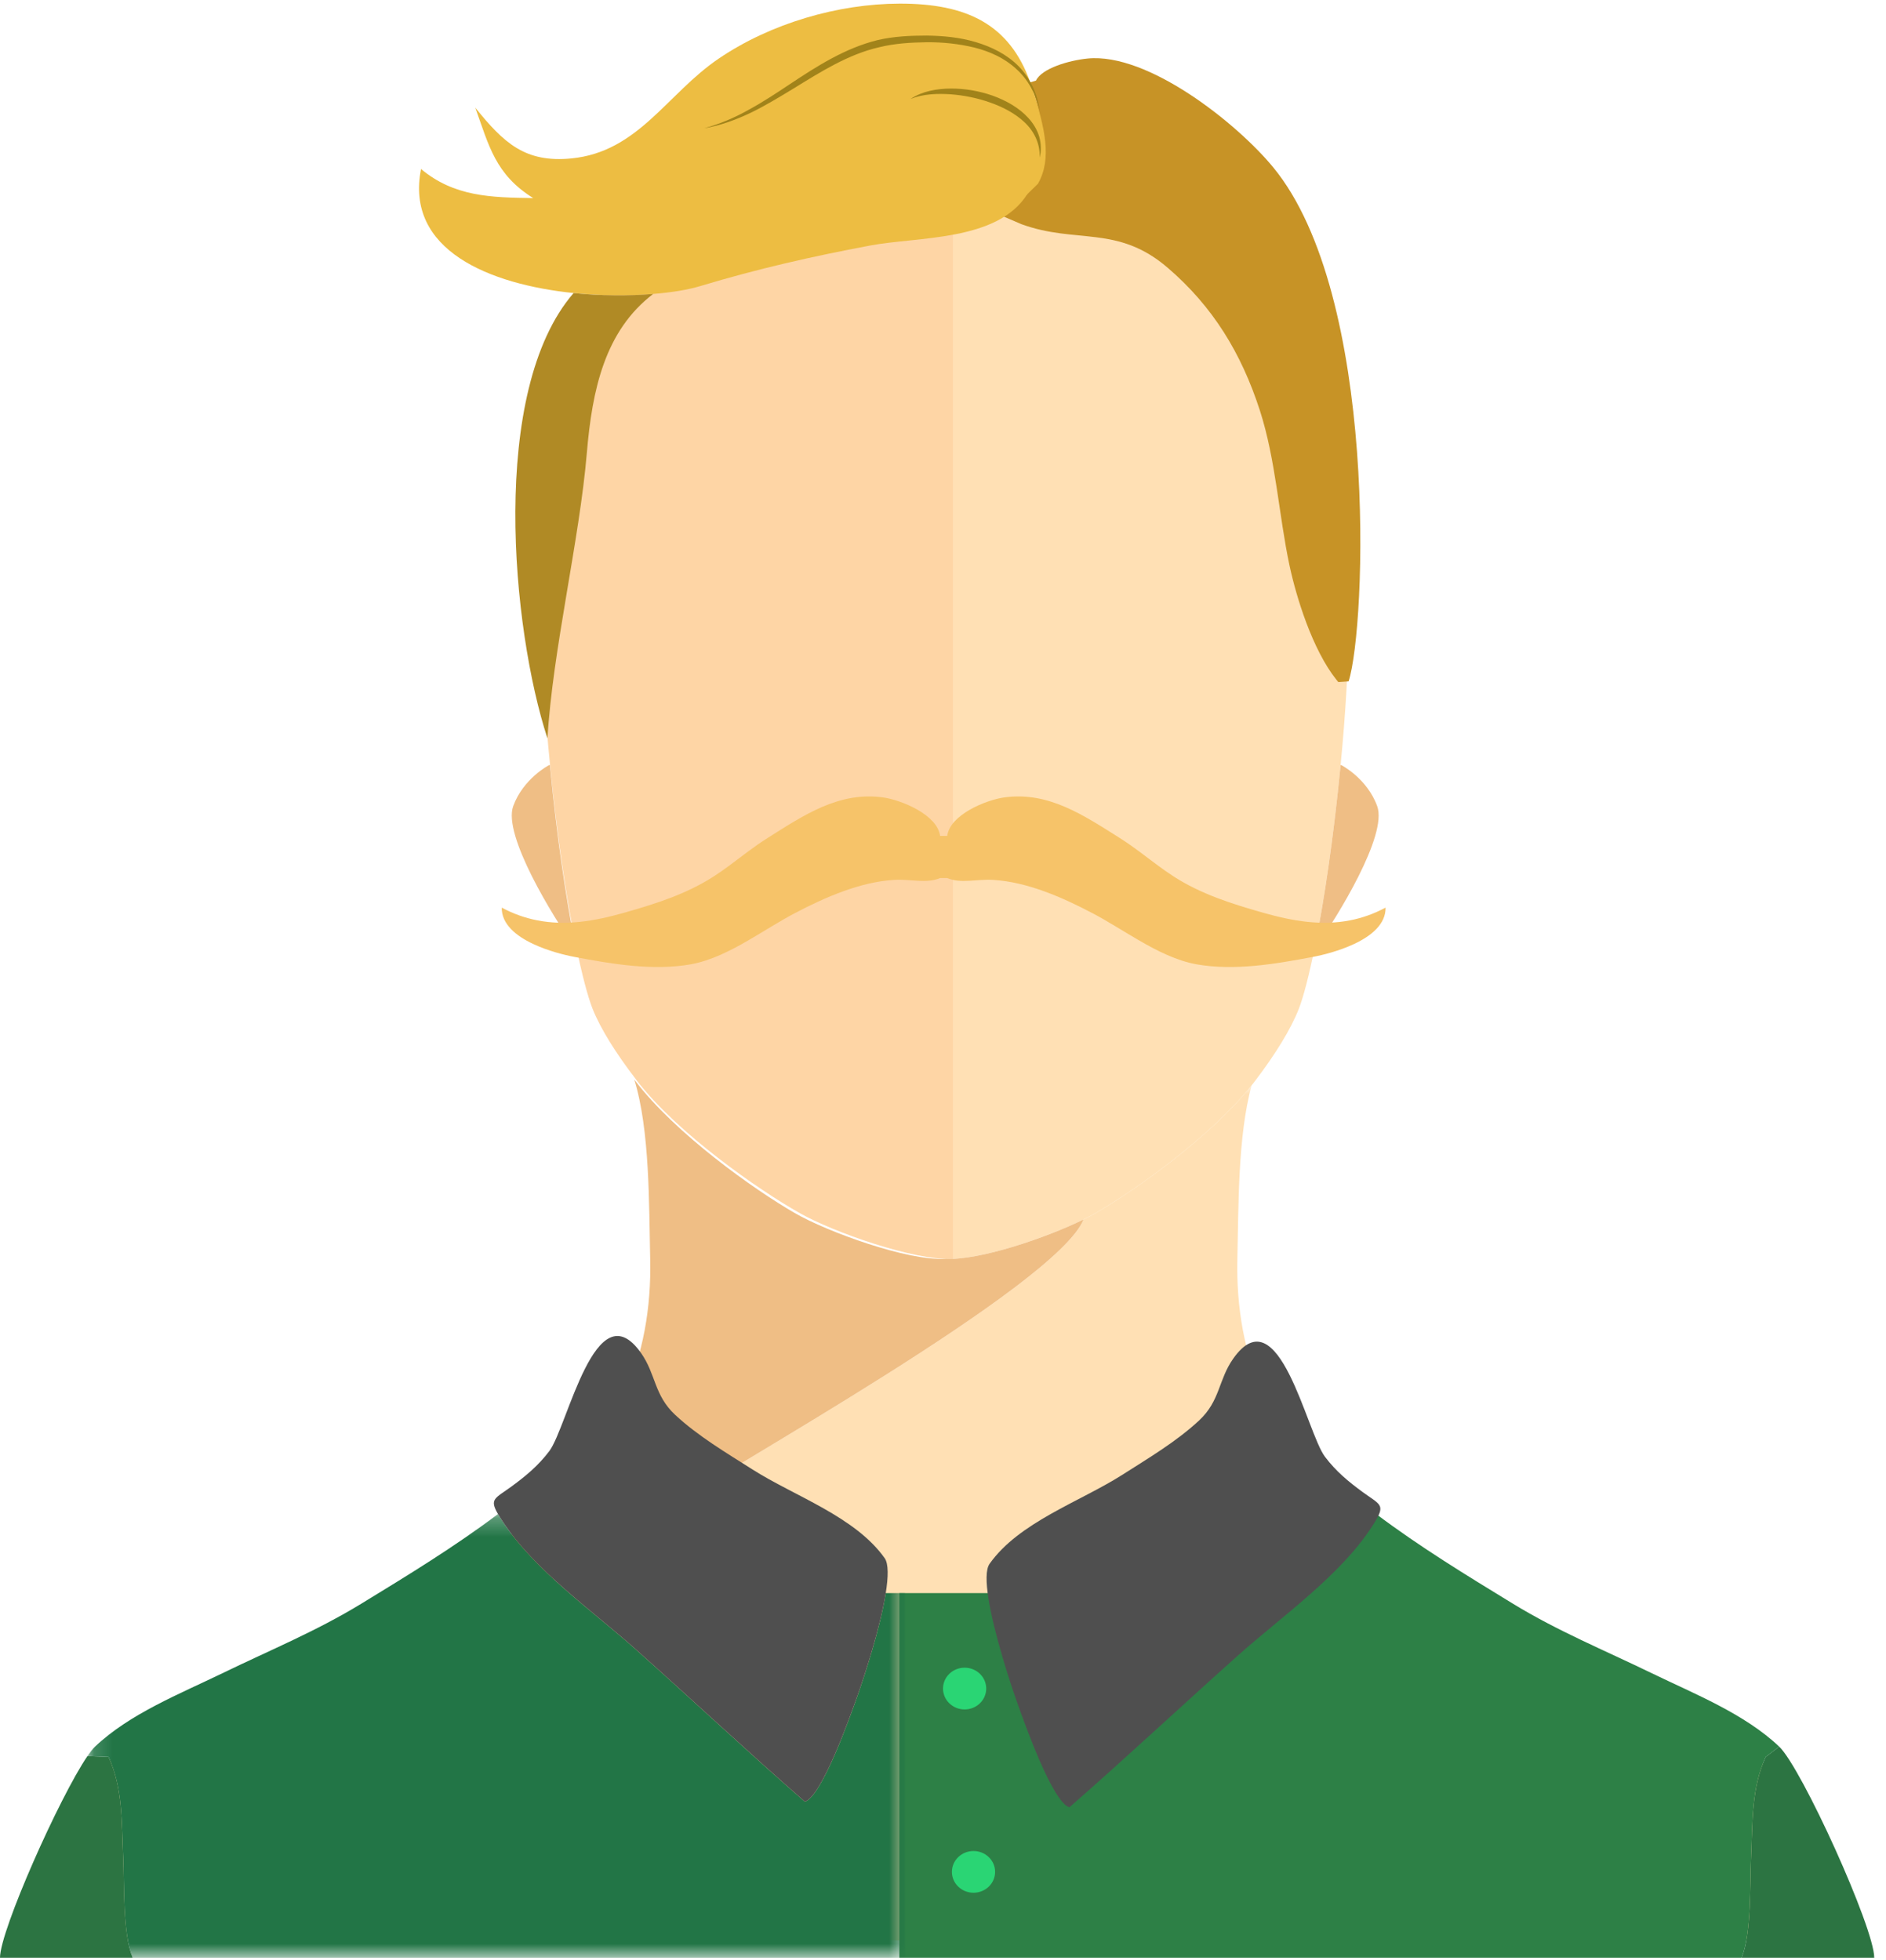 <?xml version="1.0" encoding="UTF-8" standalone="no"?>
<svg preserveAspectRatio="xMinYMax" viewBox="0 0 102 106" version="1.1" xmlns="http://www.w3.org/2000/svg" xmlns:xlink="http://www.w3.org/1999/xlink">
    <!-- Generator: Sketch 3.8.3 (29802) - http://www.bohemiancoding.com/sketch -->
    <title>Page 1</title>
    <desc>Created with Sketch.</desc>
    <defs>
        <polygon id="path-1" points="6.13095235e-05 47.559 102.082 47.559 102.082 0.018 6.13095235e-05 0.018 6.13095235e-05 47.559"></polygon>
        <polygon id="path-3" points="0.139 24.254 44.354 24.254 44.354 0.259 0.139 0.259 0.139 24.254"></polygon>
    </defs>
    <g id="Page-1" stroke="none" stroke-width="1" fill="none" fill-rule="evenodd">
        <g id="request_invite_desktop_v1.0" transform="translate(-182, -225)">
            <g id="Contractor-join" transform="translate(94, 179)">
                <g id="Group-17" transform="translate(32, 0)">
                    <g id="Page-1" transform="translate(56, 46)">
                        <g id="Group-14" transform="translate(0, 9.021)">
                            <path d="M58.602,56.93 C56.588,57.921 52.963,59.154 51.121,59.059 L51.121,0.066 C51.121,0.066 70.253,-1.465 72.411,14.049 C73.288,20.334 73.017,27.096 72.503,32.358 C72.12,36.312 71.609,39.699 71.123,42.126 C70.804,43.7 70.501,44.87 70.249,45.524 C69.819,46.634 68.969,47.999 67.904,49.403 C67.837,49.494 67.765,49.585 67.694,49.673 C65.453,52.477 61.369,55.367 59.252,56.585 C59.064,56.695 58.845,56.811 58.602,56.93" id="Fill-1" fill="#FFE0B4"></path>
                            <g id="Group-5" transform="translate(0, 49.654)">
                                <mask id="mask-2" fill="white">
                                    <use xlink:href="#path-1"></use>
                                </mask>
                                <g id="Clip-4"></g>
                                <path d="M100.352,46.265 L50.533,46.265 L0.941,46.265 L4.617,37.173 C4.617,37.173 17.952,30.582 25.194,25.973 C25.194,26.037 27.188,26.684 27.188,26.747 C30.215,27.909 34.461,24.217 36.574,22.658 C38.859,20.969 57.162,10.869 58.602,7.275 C58.845,7.157 59.064,7.041 59.251,6.93 C61.369,5.713 65.452,2.822 67.694,0.018 C66.936,2.754 66.988,6.605 66.92,9.401 C66.796,14.715 68.694,19.303 73.312,23.408 C77.926,27.512 96.243,37.173 96.243,37.173 L100.352,46.265 Z" id="Fill-3" fill="#FFE0B4" mask="url(#mask-2)"></path>
                            </g>
                            <path d="M31.15,42.106 C30.655,39.679 30.135,36.301 29.749,32.358 C29.22,27.096 28.948,20.335 29.838,14.049 C32.041,-1.465 51.537,0.066 51.537,0.066 L51.537,59.059 C49.441,59.167 45.048,57.604 43.252,56.585 C41.025,55.328 36.657,52.29 34.43,49.403 C34.417,49.387 34.405,49.371 34.398,49.356 C33.328,47.967 32.479,46.623 32.044,45.525 C31.789,44.87 31.475,43.7 31.154,42.126 C31.154,42.118 31.15,42.114 31.15,42.106" id="Fill-6" fill="#FED5A5"></path>
                            <path d="M51.121,59.059 C52.963,59.154 56.588,57.921 58.602,56.929 C57.162,60.523 38.859,70.623 36.574,72.313 C34.461,73.871 30.215,77.563 27.188,76.402 C27.188,76.338 25.194,75.691 25.194,75.628 C26.717,74.657 27.972,73.776 28.774,73.062 C33.388,68.958 35.29,64.37 35.163,59.056 C35.095,56.148 35.155,52.1 34.301,49.355 C34.309,49.371 34.321,49.387 34.333,49.403 C36.518,52.29 40.805,55.328 42.99,56.585 C44.753,57.604 49.064,59.167 51.121,59.059" id="Fill-8" fill="#EFBE85"></path>
                            <path d="M27.754,34.579 C28.3,33.076 29.692,32.358 29.692,32.358 L29.74,32.358 C30.118,36.3 30.629,39.679 31.115,42.106 L31.023,42.126 C29.931,40.591 27.188,36.149 27.754,34.579" id="Fill-10" fill="#EFBE85"></path>
                            <path d="M71.123,42.126 C71.609,39.699 72.12,36.312 72.503,32.358 L72.546,32.358 C72.546,32.358 73.942,33.077 74.484,34.58 C75.055,36.15 72.307,40.592 71.214,42.126 L71.123,42.126 Z" id="Fill-12" fill="#EFBE85"></path>
                        </g>
                        <g id="Group-46" transform="translate(22.487, 0.142)">
                            <path d="M32.757,11.983 L31.692,11.526 C32.507,11.015 33.069,10.452 33.427,9.818 C34.197,8.465 34.029,6.796 33.335,4.619 C33.304,4.511 33.268,4.413 33.232,4.31 L33.539,4.218 C33.858,3.556 35.31,3.127 36.33,3.024 C39.604,2.695 44.413,6.53 46.367,8.901 C52.073,15.833 51.4,33.747 50.45,36.705 C50.267,36.724 50.08,36.729 49.892,36.745 C49.86,36.705 49.824,36.661 49.788,36.618 C48.485,34.98 47.619,32.148 47.252,30.435 C46.674,27.719 46.515,24.737 45.653,22.064 C44.648,18.955 43.109,16.436 40.661,14.335 C37.945,12.003 35.728,13.065 32.757,11.983" id="Fill-15" fill="#C79326"></path>
                            <g id="Group-19" fill="#EDBD42">
                                <path d="M8.537,15.707 C4.007,15.239 -0.591,13.399 0.283,8.997 C2.069,10.492 4.047,10.54 6.351,10.571 C4.302,9.294 3.963,7.751 3.217,5.681 C4.76,7.593 5.917,8.672 8.417,8.426 C12.046,8.069 13.585,4.92 16.392,3.021 C19.207,1.113 22.849,0.062 26.162,0.054 C29.799,0.046 32.108,1.168 33.232,4.31 C33.268,4.413 33.304,4.512 33.336,4.619 C34.03,6.796 34.418,8.443 33.648,9.796 L33.068,10.362 C31.457,12.923 27.151,12.649 24.567,13.137 C21.401,13.732 18.478,14.398 15.396,15.326 C14.745,15.524 13.856,15.675 12.839,15.754 C11.551,15.865 10.048,15.861 8.537,15.707 Z" id="Fill-17"></path>
                            </g>
                            <path d="M8.536,15.706 C10.048,15.861 11.551,15.866 12.839,15.754 C10.215,17.757 9.538,20.953 9.251,24.352 C8.852,29.083 7.404,35.004 7.121,39.791 C5.191,33.893 3.951,20.993 8.536,15.706" id="Fill-20" fill="#B08A25"></path>
                            <path d="M33.738,5.804 C33.534,4.956 33.118,4.156 32.473,3.585 C31.843,3 31.037,2.637 30.206,2.429 C29.369,2.226 28.504,2.137 27.637,2.142 C26.77,2.155 25.895,2.206 25.066,2.412 C23.382,2.794 21.891,3.748 20.402,4.662 C19.651,5.118 18.896,5.577 18.101,5.963 C17.302,6.339 16.464,6.652 15.595,6.796 C16.444,6.564 17.252,6.22 18.011,5.791 C18.778,5.374 19.507,4.892 20.236,4.406 C21.689,3.441 23.213,2.461 24.974,2.027 C25.856,1.821 26.75,1.783 27.638,1.782 C28.527,1.795 29.426,1.877 30.287,2.136 C31.143,2.389 31.976,2.803 32.608,3.446 C33.236,4.092 33.622,4.938 33.738,5.804" id="Fill-22" fill="#A1831A"></path>
                            <path d="M33.738,8.382 C33.778,7.627 33.432,6.944 32.915,6.463 C32.394,5.978 31.741,5.641 31.059,5.402 C30.377,5.159 29.656,5.015 28.93,4.957 C28.206,4.914 27.457,4.928 26.76,5.209 C27.39,4.786 28.184,4.652 28.94,4.647 C29.705,4.644 30.468,4.777 31.193,5.029 C31.911,5.29 32.611,5.668 33.138,6.249 C33.4,6.537 33.607,6.88 33.718,7.253 C33.822,7.626 33.836,8.02 33.738,8.382" id="Fill-24" fill="#A1831A"></path>
                            <path d="M50.534,49.629 C49.019,49.93 47.484,49.693 45.789,49.209 C44.118,48.733 42.472,48.213 41,47.266 C40.709,47.079 40.43,46.881 40.155,46.679 C40.155,46.679 40.15,46.679 40.147,46.674 C39.465,46.171 38.806,45.64 38.085,45.187 C36.123,43.95 34.217,42.653 31.833,42.982 C30.807,43.126 28.881,43.934 28.742,45.065 L28.355,45.065 C28.215,43.934 26.289,43.126 25.265,42.982 C22.88,42.653 20.974,43.95 19.012,45.187 C18.29,45.64 17.633,46.171 16.95,46.674 C16.947,46.679 16.943,46.679 16.943,46.679 C16.668,46.881 16.388,47.079 16.097,47.266 C14.622,48.213 12.979,48.733 11.309,49.209 C9.613,49.693 8.078,49.93 6.563,49.629 C5.925,49.506 5.287,49.284 4.649,48.943 C4.633,49.835 5.423,50.474 6.343,50.906 C7.145,51.283 8.043,51.509 8.597,51.612 C10.586,51.989 12.827,52.373 14.877,52.008 C15.953,51.814 17.007,51.283 18.027,50.688 C18.869,50.2 19.69,49.669 20.483,49.252 C22.13,48.384 24.028,47.555 25.863,47.444 C26.744,47.388 27.617,47.658 28.355,47.345 L28.742,47.345 C29.479,47.658 30.352,47.388 31.234,47.444 C33.069,47.555 34.967,48.384 36.613,49.252 C37.407,49.669 38.228,50.2 39.07,50.688 C40.09,51.283 41.144,51.814 42.22,52.008 C44.27,52.373 46.511,51.989 48.5,51.612 C49.055,51.509 49.952,51.283 50.753,50.906 C51.675,50.474 52.464,49.835 52.448,48.943 C51.81,49.284 51.172,49.506 50.534,49.629" id="Fill-36" fill="#F6C369"></path>
                        </g>
                        <g transform="translate(0, 72.252)">
                            <g id="Group-3" transform="translate(94.136, 21.958)" fill="#2C7442">
                                <path d="M7.228,11.666 L0.053,11.666 C0.6,10.349 0.496,7.69 0.568,6.2 C0.651,4.343 0.583,2.487 1.357,0.806 L2.087,0.248 C3.308,1.412 7.228,10.052 7.228,11.666" id="Fill-1"></path>
                            </g>
                            <path d="M7.175,33.624 L0,33.624 C0,32.159 3.219,24.929 4.73,22.718 L5.871,22.764 C6.645,24.444 6.577,26.3 6.661,28.157 C6.732,29.648 6.629,32.306 7.175,33.624" id="Fill-4" fill="#2C7442"></path>
                            <g id="Group-8" transform="translate(48.438, 9.37)" fill="#2D8046">
                                <path d="M47.785,12.836 L47.056,13.394 C46.281,15.074 46.349,16.93 46.266,18.787 C46.194,20.278 46.298,22.937 45.752,24.254 L2.254,24.254 L1.927,24.254 L0.201,24.254 L0.201,23.73 L0.201,4.534 L1.927,4.534 L2.254,4.534 L5.023,4.534 C5.317,6.399 6.175,9.019 6.542,10.059 C6.965,11.257 8.484,15.54 9.397,15.814 C12.445,13.156 15.464,10.325 18.503,7.612 C20.856,5.51 24.031,3.302 25.75,0.648 C25.846,0.502 25.929,0.371 25.993,0.259 C28.346,2.031 30.859,3.564 33.375,5.101 C35.836,6.604 38.29,7.601 40.905,8.872 C43.203,9.986 45.906,11.056 47.785,12.836" id="Fill-6"></path>
                            </g>
                            <path d="M74.431,9.934 C74.367,10.045 74.283,10.177 74.188,10.323 C72.469,12.976 69.294,15.184 66.941,17.287 C63.901,19.999 60.882,22.83 57.835,25.488 C56.922,25.215 55.403,20.931 54.98,19.734 C54.613,18.693 53.755,16.074 53.46,14.209 C53.321,13.331 53.305,12.622 53.52,12.318 C55.115,10.069 58.398,8.967 60.667,7.526 C62.095,6.614 63.614,5.72 64.855,4.564 C65.996,3.497 65.888,2.372 66.693,1.228 C69.159,-2.273 70.667,5.222 71.659,6.533 C72.253,7.318 72.911,7.862 73.685,8.431 C74.59,9.094 74.914,9.105 74.431,9.934" id="Fill-9" fill="#4F4F4F"></path>
                            <g id="Group-13" transform="translate(4.591, 9.37)">
                                <mask id="mask-4" fill="white">
                                    <use xlink:href="#path-3"></use>
                                </mask>
                                <g id="Clip-12"></g>
                                <path d="M44.354,23.73 L44.354,24.254 L2.584,24.254 C2.037,22.937 2.141,20.278 2.07,18.787 C1.986,16.93 2.054,15.074 1.279,13.394 L0.139,13.348 C0.298,13.121 0.434,12.944 0.549,12.836 C2.428,11.056 5.133,9.986 7.43,8.872 C10.046,7.601 12.499,6.604 14.96,5.101 C17.476,3.564 19.989,2.031 22.342,0.259 C22.406,0.371 22.49,0.502 22.585,0.648 C24.308,3.302 27.483,5.51 29.832,7.612 C32.871,10.325 35.89,13.156 38.938,15.814 C39.851,15.54 41.37,11.257 41.793,10.059 C42.16,9.019 43.018,6.399 43.312,4.534 L44.354,4.534 L44.354,23.73 Z" id="Fill-11" fill="#227546" mask="url(#mask-4)"></path>
                            </g>
                            <path d="M47.904,13.904 C47.609,15.769 46.751,18.388 46.384,19.429 C45.961,20.626 44.442,24.91 43.529,25.184 C40.482,22.526 37.462,19.695 34.423,16.982 C32.074,14.88 28.9,12.672 27.176,10.018 C27.081,9.871 26.997,9.741 26.933,9.629 C26.451,8.801 26.774,8.789 27.679,8.127 C28.453,7.557 29.111,7.013 29.705,6.228 C30.698,4.918 32.206,-2.578 34.671,0.923 C35.476,2.068 35.369,3.192 36.509,4.259 C37.75,5.415 39.269,6.309 40.701,7.221 C42.966,8.662 46.249,9.764 47.844,12.013 C48.06,12.317 48.044,13.026 47.904,13.904" id="Fill-14" fill="#4F4F4F"></path>
                            <path d="M53.337,19.067 C53.337,19.69 52.815,20.196 52.169,20.196 C51.524,20.196 51.001,19.69 51.001,19.067 C51.001,18.443 51.524,17.938 52.169,17.938 C52.815,17.938 53.337,18.443 53.337,19.067 L59.283,41.129" id="Fill-16" fill="#2AD574"></path>
                            <path d="M53.818,28.981 C53.818,29.604 53.295,30.109 52.65,30.109 C52.005,30.109 51.482,29.604 51.482,28.981 C51.482,28.357 52.005,27.852 52.65,27.852 C53.295,27.852 53.818,28.357 53.818,28.981" id="Fill-18" fill="#2AD574"></path>
                        </g>
                    </g>
                </g>
            </g>
        </g>
    </g>
</svg>
